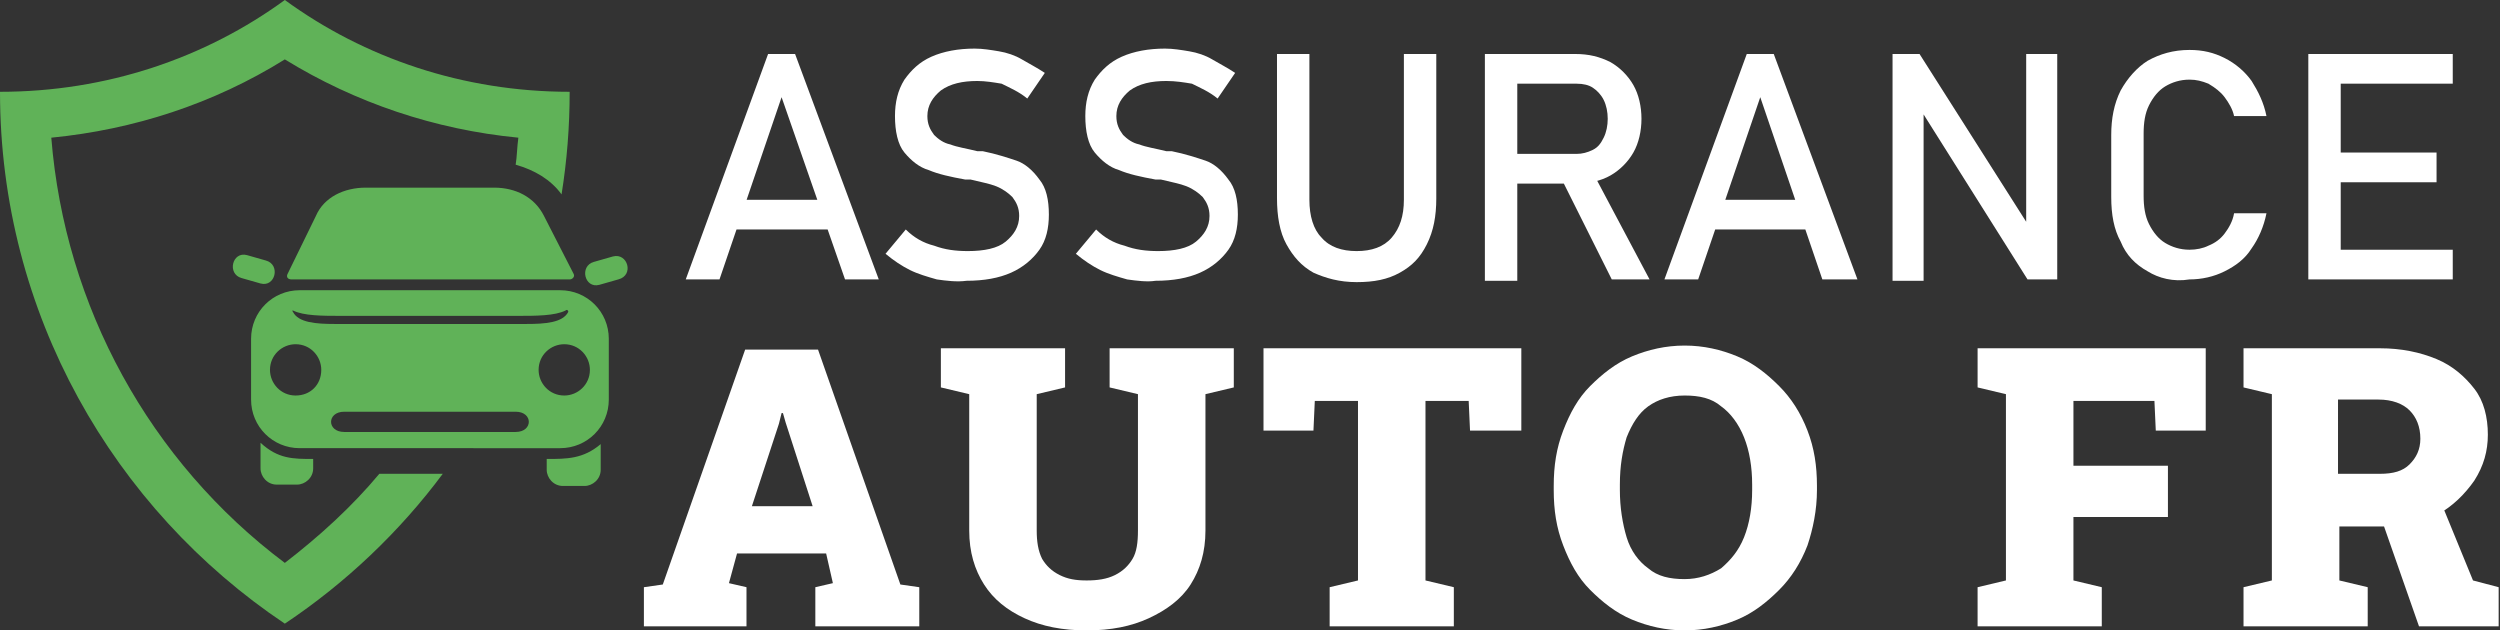 <?xml version="1.0" encoding="utf-8"?>
<!-- Generator: Adobe Illustrator 24.1.0, SVG Export Plug-In . SVG Version: 6.00 Build 0)  -->
<svg version="1.1" id="Layer_1" xmlns="http://www.w3.org/2000/svg" xmlns:xlink="http://www.w3.org/1999/xlink" x="0px" y="0px"
	 width="185.2px" height="46.7px" viewBox="0 0 185.2 46.7" style="enable-background:new 0 0 185.2 46.7;" xml:space="preserve">
<rect x="0" y="0" width="185.2" height="46.7" fill="#333333" stroke="none"/>
<style type="text/css">
	.st0{fill:#FFFFFF;}
	.st1{fill-rule:evenodd;clip-rule:evenodd;fill:#60B258;}
</style>
<g>
	<path class="st0" d="M56.9,4h2l6.2,16.7h-2.5L57.9,7.2l-4.6,13.5h-2.5L56.9,4z M53.6,14.8h8.8V17h-8.8V14.8z"/>
	<path class="st0" d="M69.4,20.7c-0.7-0.2-1.4-0.4-2-0.7s-1.2-0.7-1.8-1.2l1.5-1.8c0.6,0.6,1.3,1,2.1,1.2c0.8,0.3,1.6,0.4,2.5,0.4
		c1.2,0,2.2-0.2,2.8-0.7s1-1.1,1-1.9v0c0-0.6-0.2-1-0.5-1.4c-0.3-0.3-0.7-0.6-1.2-0.8c-0.5-0.2-1.1-0.3-1.9-0.5c0,0,0,0-0.1,0
		c0,0-0.1,0-0.1,0l-0.2,0c-1.1-0.2-2-0.4-2.7-0.7c-0.7-0.2-1.3-0.7-1.8-1.3s-0.7-1.6-0.7-2.7v0c0-1,0.2-1.9,0.7-2.7
		c0.5-0.7,1.1-1.3,2-1.7c0.9-0.4,2-0.6,3.2-0.6c0.6,0,1.2,0.1,1.8,0.2c0.6,0.1,1.2,0.3,1.7,0.6s1.1,0.6,1.7,1l-1.3,1.9
		c-0.6-0.5-1.3-0.8-1.9-1.1C73.6,6.1,73,6,72.4,6c-1.1,0-2,0.2-2.7,0.7c-0.6,0.5-1,1.1-1,1.9v0c0,0.6,0.2,1,0.5,1.4
		c0.3,0.3,0.7,0.6,1.2,0.7c0.5,0.2,1.2,0.3,2,0.5c0,0,0.1,0,0.1,0c0,0,0.1,0,0.1,0c0,0,0.1,0,0.1,0c0,0,0.1,0,0.1,0
		c1,0.2,1.9,0.5,2.5,0.7s1.2,0.7,1.7,1.4c0.5,0.6,0.7,1.5,0.7,2.6v0c0,1-0.2,1.9-0.7,2.6c-0.5,0.7-1.2,1.3-2.1,1.7
		c-0.9,0.4-2,0.6-3.3,0.6C70.9,20.9,70.1,20.8,69.4,20.7z"/>
	<path class="st0" d="M83.5,20.7c-0.7-0.2-1.4-0.4-2-0.7s-1.2-0.7-1.8-1.2l1.5-1.8c0.6,0.6,1.3,1,2.1,1.2c0.8,0.3,1.6,0.4,2.5,0.4
		c1.2,0,2.2-0.2,2.8-0.7s1-1.1,1-1.9v0c0-0.6-0.2-1-0.5-1.4c-0.3-0.3-0.7-0.6-1.2-0.8c-0.5-0.2-1.1-0.3-1.9-0.5c0,0,0,0-0.1,0
		c0,0-0.1,0-0.1,0l-0.2,0c-1.1-0.2-2-0.4-2.7-0.7c-0.7-0.2-1.3-0.7-1.8-1.3s-0.7-1.6-0.7-2.7v0c0-1,0.2-1.9,0.7-2.7
		c0.5-0.7,1.1-1.3,2-1.7c0.9-0.4,2-0.6,3.2-0.6c0.6,0,1.2,0.1,1.8,0.2c0.6,0.1,1.2,0.3,1.7,0.6s1.1,0.6,1.7,1l-1.3,1.9
		c-0.6-0.5-1.3-0.8-1.9-1.1C87.7,6.1,87.1,6,86.4,6c-1.1,0-2,0.2-2.7,0.7c-0.6,0.5-1,1.1-1,1.9v0c0,0.6,0.2,1,0.5,1.4
		c0.3,0.3,0.7,0.6,1.2,0.7c0.5,0.2,1.2,0.3,2,0.5c0,0,0.1,0,0.1,0c0,0,0.1,0,0.1,0c0,0,0.1,0,0.1,0c0,0,0.1,0,0.1,0
		c1,0.2,1.9,0.5,2.5,0.7s1.2,0.7,1.7,1.4c0.5,0.6,0.7,1.5,0.7,2.6v0c0,1-0.2,1.9-0.7,2.6c-0.5,0.7-1.2,1.3-2.1,1.7
		c-0.9,0.4-2,0.6-3.3,0.6C85,20.9,84.2,20.8,83.5,20.7z"/>
	<path class="st0" d="M97.3,20.2c-0.9-0.5-1.5-1.2-2-2.1s-0.7-2.1-0.7-3.4V4h2.4v10.8c0,1.2,0.3,2.2,0.9,2.8c0.6,0.7,1.5,1,2.6,1
		c1.1,0,2-0.3,2.6-1c0.6-0.7,0.9-1.6,0.9-2.8V4h2.4v10.7c0,1.3-0.2,2.4-0.7,3.4s-1.1,1.6-2,2.1c-0.9,0.5-1.9,0.7-3.2,0.7
		C99.2,20.9,98.2,20.6,97.3,20.2z"/>
	<path class="st0" d="M110,4h2.4v16.8H110V4z M111.1,11.4h5.7c0.4,0,0.8-0.1,1.2-0.3s0.6-0.5,0.8-0.9c0.2-0.4,0.3-0.9,0.3-1.4
		s-0.1-1-0.3-1.4c-0.2-0.4-0.5-0.7-0.8-0.9c-0.3-0.2-0.7-0.3-1.2-0.3h-5.7V4h5.6c1,0,1.8,0.2,2.6,0.6c0.7,0.4,1.3,1,1.7,1.7
		s0.6,1.6,0.6,2.5s-0.2,1.8-0.6,2.5s-1,1.3-1.7,1.7c-0.7,0.4-1.6,0.6-2.5,0.6h-5.6V11.4z M115.6,13.1l2.3-0.5l4.3,8.1h-2.8
		L115.6,13.1z"/>
	<path class="st0" d="M129.4,4h2l6.2,16.7H135l-4.6-13.5l-4.6,13.5h-2.5L129.4,4z M126.1,14.8h8.8V17h-8.8V14.8z"/>
	<path class="st0" d="M140.1,4h2.1l8.2,12.9l-0.3,0.3V4h2.3v16.7h-2.2L142.2,8l0.3-0.3v13.1h-2.3V4z"/>
	<path class="st0" d="M159.1,20.1c-0.9-0.5-1.6-1.2-2-2.2c-0.5-0.9-0.7-2-0.7-3.3v-4.6c0-1.2,0.2-2.3,0.7-3.3c0.5-0.9,1.2-1.7,2-2.2
		c0.9-0.5,1.9-0.8,3.1-0.8c1,0,1.8,0.2,2.6,0.6c0.8,0.4,1.5,1,2,1.7c0.5,0.8,0.9,1.6,1.1,2.6h-2.4c-0.1-0.5-0.4-1-0.7-1.4
		c-0.3-0.4-0.7-0.7-1.2-1c-0.5-0.2-0.9-0.3-1.4-0.3c-0.7,0-1.3,0.2-1.8,0.5c-0.5,0.3-0.9,0.8-1.2,1.4s-0.4,1.3-0.4,2.1v4.6
		c0,0.8,0.1,1.5,0.4,2.1s0.7,1.1,1.2,1.4c0.5,0.3,1.1,0.5,1.8,0.5c0.5,0,1-0.1,1.4-0.3c0.5-0.2,0.9-0.5,1.2-0.9s0.6-0.9,0.7-1.5h2.4
		c-0.2,1-0.6,1.9-1.1,2.6c-0.5,0.8-1.2,1.3-2,1.7c-0.8,0.4-1.7,0.6-2.6,0.6C161,20.9,159.9,20.6,159.1,20.1z"/>
	<path class="st0" d="M171,4h2.4v16.7H171V4z M172.1,4h9.6v2.2h-9.6V4z M172.1,11.3h8.4v2.2h-8.4V11.3z M172.1,18.5h9.6v2.2h-9.6
		V18.5z"/>
	<path class="st0" d="M47.7,46.4v-2.9l1.4-0.2l6.1-17.4h5.4l6.1,17.4l1.4,0.2v2.9h-7.7v-2.9l1.3-0.3L61.2,41h-6.6L54,43.2l1.3,0.3
		v2.9H47.7z M55.7,37.5h4.5l-2-6.2l-0.2-0.7h-0.1l-0.2,0.8L55.7,37.5z"/>
	<path class="st0" d="M80.5,46.7c-1.8,0-3.3-0.3-4.6-0.9c-1.3-0.6-2.3-1.4-3-2.5c-0.7-1.1-1.1-2.4-1.1-4V29.2l-2.1-0.5v-2.9h9.2v2.9
		l-2.1,0.5v10.1c0,0.8,0.1,1.5,0.4,2.1c0.3,0.5,0.7,0.9,1.3,1.2c0.6,0.3,1.2,0.4,2,0.4c0.8,0,1.5-0.1,2.1-0.4c0.6-0.3,1-0.7,1.3-1.2
		s0.4-1.2,0.4-2.1V29.2l-2.1-0.5v-2.9h9.2v2.9l-2.1,0.5v10.1c0,1.6-0.4,2.9-1.1,4c-0.7,1.1-1.8,1.9-3.1,2.5
		C83.8,46.4,82.3,46.7,80.5,46.7z"/>
	<path class="st0" d="M98.5,46.4v-2.9l2.1-0.5V29.7h-3.2l-0.1,2.2h-3.7v-6.1h19.1v6.1h-3.8l-0.1-2.2h-3.2V43l2.1,0.5v2.9H98.5z"/>
	<path class="st0" d="M124.8,46.7c-1.4,0-2.7-0.3-3.9-0.8c-1.2-0.5-2.2-1.3-3.1-2.2s-1.5-2-2-3.3s-0.7-2.6-0.7-4.1v-0.3
		c0-1.5,0.2-2.8,0.7-4.1c0.5-1.3,1.1-2.4,2-3.3s1.9-1.7,3.1-2.2c1.2-0.5,2.5-0.8,3.9-0.8c1.4,0,2.7,0.3,3.9,0.8
		c1.2,0.5,2.2,1.3,3.1,2.2c0.9,0.9,1.6,2,2.1,3.3c0.5,1.3,0.7,2.6,0.7,4.1v0.3c0,1.5-0.3,2.9-0.7,4.1c-0.5,1.3-1.2,2.4-2.1,3.3
		c-0.9,0.9-1.9,1.7-3.1,2.2C127.5,46.4,126.2,46.7,124.8,46.7z M124.8,42.9c1,0,1.9-0.3,2.7-0.8c0.7-0.6,1.3-1.3,1.7-2.3
		c0.4-1,0.6-2.2,0.6-3.5v-0.4c0-1.3-0.2-2.5-0.6-3.5c-0.4-1-1-1.8-1.7-2.3c-0.7-0.6-1.6-0.8-2.7-0.8c-1.1,0-2,0.3-2.7,0.8
		s-1.2,1.3-1.6,2.3c-0.3,1-0.5,2.1-0.5,3.5v0.4c0,1.3,0.2,2.5,0.5,3.5c0.3,1,0.9,1.8,1.6,2.3C122.8,42.7,123.7,42.9,124.8,42.9z"/>
	<path class="st0" d="M146.5,46.4v-2.9l2.1-0.5V29.2l-2.1-0.5v-2.9h16.9v6.1h-3.7l-0.1-2.2h-6v4.8h7v3.8h-7V43l2.1,0.5v2.9H146.5z"
		/>
	<path class="st0" d="M166.2,46.4v-2.9l2.1-0.5V29.2l-2.1-0.5v-2.9h10.1c1.6,0,3,0.3,4.2,0.8s2.1,1.3,2.8,2.2s1,2.1,1,3.4
		c0,1.2-0.3,2.3-1,3.4c-0.7,1-1.6,1.9-2.7,2.5c-1.1,0.6-2.4,0.9-3.9,0.9l-3.4,0V43l2.1,0.5v2.9H166.2z M173.2,35.1h3.1
		c1,0,1.7-0.2,2.2-0.7s0.8-1.1,0.8-1.9c0-0.9-0.3-1.6-0.8-2.1c-0.5-0.5-1.3-0.8-2.3-0.8h-3V35.1z M179.2,46.4l-2.8-8l4.3-1.5
		l2.5,6.1l1.9,0.5v2.9H179.2z"/>
</g>
<g>
	<g>
		<g>
			<path class="st1" d="M32.8,35.1c-3.2,4.3-7.2,8.1-11.7,11.1C8.4,37.7,0,23.2,0,6.8c7.9,0,15.2-2.5,21.1-6.8
				C27,4.3,34.3,6.8,42.2,6.8c0,2.6-0.2,5.1-0.6,7.6c-0.8-1.1-2-1.8-3.4-2.2c0.1-0.6,0.1-1.3,0.2-2c-6.2-0.6-12.1-2.6-17.3-5.8
				C15.8,7.7,9.9,9.6,3.8,10.2c1,12.5,7.3,24,17.3,31.5c2.6-2,5-4.2,7-6.6H32.8z"/>
			<path class="st1" d="M19.3,21l-1.4-0.4c-1.1-0.3-0.7-2,0.4-1.7l1.4,0.4C20.8,19.6,20.4,21.3,19.3,21z M19.3,32.8v1.9
				c0,0.6,0.5,1.2,1.2,1.2H22c0.6,0,1.2-0.5,1.2-1.2V34C21.7,34,20.6,34,19.3,32.8z M21.6,20.7h20.6c0.2,0,0.4-0.2,0.3-0.4L40.3,16
				c-0.7-1.4-2.1-2.1-3.7-2.1h-9.5c-1.6,0-3.1,0.7-3.7,2.1l-2.1,4.3C21.2,20.5,21.3,20.7,21.6,20.7z M45.4,19L44,19.4
				c-1.1,0.3-0.7,2,0.4,1.7l1.4-0.4C47,20.4,46.5,18.7,45.4,19z M45.1,25.1v4.5c0,2-1.6,3.6-3.6,3.6H22.2c-2,0-3.6-1.6-3.6-3.6v-4.5
				c0-2,1.6-3.6,3.6-3.6h19.3C43.5,21.5,45.1,23.1,45.1,25.1z M21.7,23.1c0.4,0.8,1.7,0.9,3.1,0.9H39c1.4,0,2.7-0.1,3.1-0.9
				c0-0.1-0.1-0.2-0.2-0.1c-0.8,0.4-2.2,0.4-3.6,0.4h-13c-1.4,0-2.8,0-3.6-0.4C21.7,23,21.6,23,21.7,23.1z M38.2,30.5H25.5
				c-1.3,0-1.3,1.5,0,1.5h12.7C39.5,32,39.5,30.5,38.2,30.5z M23.8,27.4c0-1-0.8-1.9-1.9-1.9c-1,0-1.9,0.8-1.9,1.9
				c0,1,0.8,1.9,1.9,1.9C23,29.3,23.8,28.5,23.8,27.4z M43.7,27.4c0-1-0.8-1.9-1.9-1.9c-1,0-1.9,0.8-1.9,1.9c0,1,0.8,1.9,1.9,1.9
				C42.8,29.3,43.7,28.5,43.7,27.4z M40.5,34v0.8c0,0.6,0.5,1.2,1.2,1.2h1.6c0.6,0,1.2-0.5,1.2-1.2v-1.9C43.2,34,42,34,40.5,34z"/>
		</g>
	</g>
</g>
</svg>
